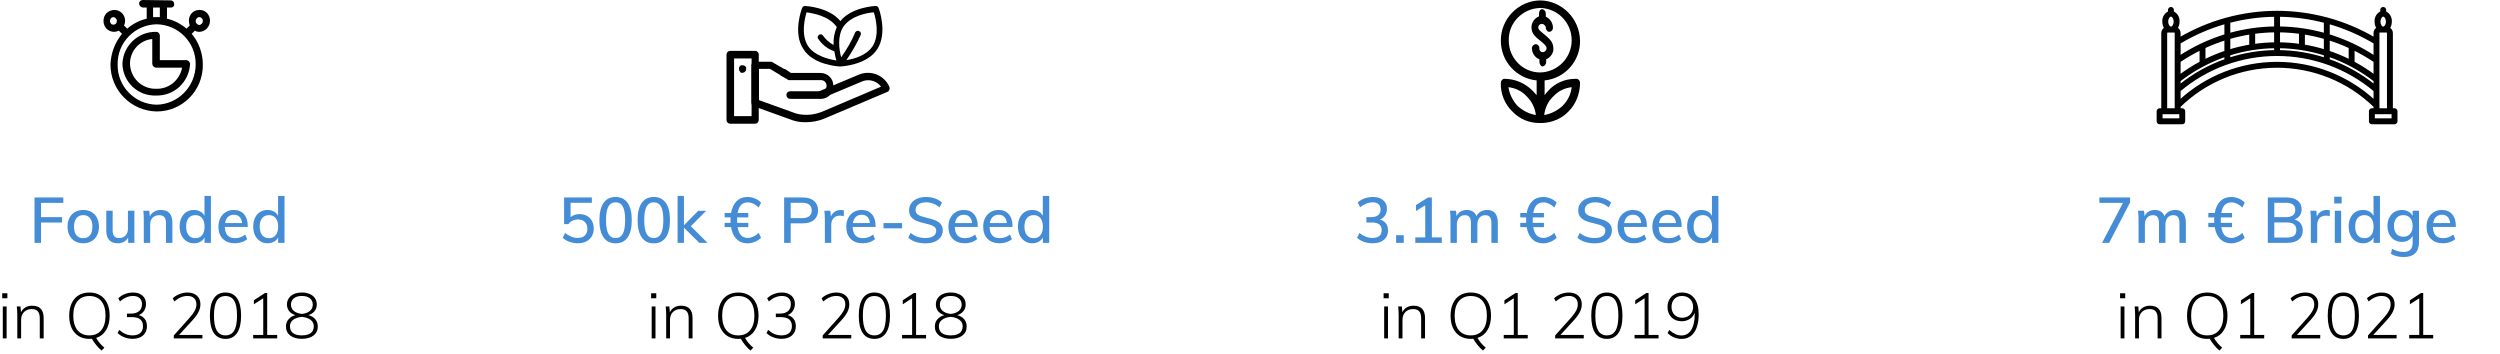 <svg width="628" height="89" viewBox="0 0 628 89" fill="none" xmlns="http://www.w3.org/2000/svg">
<g clip-path="url(#clip0)">
<path fill-rule="evenodd" clip-rule="evenodd" d="M40.15 1.9V4.3H38.45V1.9H40.15ZM28.45 4.3C28.65 4.3 28.95 4.4 29.05 4.6C29.45 4.9 29.45 5.5 29.15 5.9C28.95 6.1 28.75 6.2 28.45 6.2C28.25 6.2 27.95 6.1 27.85 5.9C27.55 5.5 27.55 5 27.85 4.6C28.05 4.4 28.25 4.3 28.45 4.3ZM50.05 4.3C50.55 4.3 50.95 4.7 50.95 5.2V5.3C50.95 5.8 50.55 6.2 50.05 6.3C49.55 6.2 49.15 5.8 49.15 5.3C49.15 4.8 49.55 4.3 50.05 4.3ZM39.35 6.1C44.85 6.2 49.25 10.7 49.15 16.2C49.15 21.7 44.75 26.2 39.35 26.3C33.85 26.2 29.45 21.7 29.55 16.2C29.45 10.7 33.85 6.2 39.35 6.1ZM35.85 0C35.35 0 34.95 0.4 34.95 0.8C34.95 0.8 34.95 0.8 34.95 0.9C34.95 1.4 35.35 1.8 35.85 1.9H36.85V4.7C35.05 5.1 33.35 6 31.95 7.2L31.15 6.4C31.65 5.4 31.45 4.1 30.65 3.3C30.15 2.8 29.45 2.5 28.75 2.5C28.05 2.5 27.25 2.8 26.75 3.3C25.75 4.4 25.75 6.1 26.75 7.2C27.25 7.7 27.95 8 28.65 8C29.05 8 29.45 7.9 29.85 7.7L30.65 8.5C28.85 10.7 27.85 13.4 27.75 16.2C27.75 22.7 32.95 27.9 39.35 28C45.85 28 51.05 22.7 50.95 16.2C50.95 13.4 49.95 10.6 48.15 8.5L48.95 7.7C49.25 7.9 49.65 8 50.05 8C51.55 8 52.75 6.7 52.75 5.2C52.75 3.7 51.65 2.5 50.15 2.5H50.05C48.55 2.5 47.45 3.7 47.45 5.2C47.45 5.6 47.55 6 47.65 6.4L46.85 7.2C45.45 6 43.75 5.1 41.95 4.7V1.9H42.95C43.45 1.9 43.85 1.5 43.75 1C43.75 0.5 43.35 0.1 42.95 0.1L35.85 0Z" fill="black"/>
<path fill-rule="evenodd" clip-rule="evenodd" d="M38.25 9.8V16C38.25 16.5 38.65 16.9 39.15 17H45.75C45.15 20.1 42.45 22.4 39.25 22.3C35.65 22.4 32.75 19.6 32.65 16C32.65 12.8 35.05 10.1 38.25 9.8ZM39.25 8C34.75 7.9 30.95 11.4 30.75 16C30.85 20.6 34.65 24.2 39.25 24C43.85 24.1 47.55 20.5 47.75 16C47.65 15.5 47.25 15.1 46.75 15.1H40.15V8.8C40.05 8.4 39.75 8 39.25 8Z" fill="black"/>
<path d="M8.672 49.608H15.904V50.968H10.304V54.536H15.584V55.896H10.304V61H8.672V49.608ZM20.922 61.112C20.132 61.112 19.439 60.942 18.842 60.6C18.244 60.259 17.78 59.774 17.45 59.144C17.13 58.515 16.97 57.779 16.97 56.936C16.97 56.094 17.13 55.358 17.45 54.728C17.78 54.088 18.244 53.598 18.842 53.256C19.439 52.915 20.132 52.744 20.922 52.744C21.7 52.744 22.388 52.915 22.986 53.256C23.583 53.598 24.042 54.088 24.362 54.728C24.692 55.358 24.858 56.094 24.858 56.936C24.858 57.779 24.692 58.515 24.362 59.144C24.042 59.774 23.583 60.259 22.986 60.6C22.388 60.942 21.7 61.112 20.922 61.112ZM20.906 59.832C21.652 59.832 22.223 59.587 22.618 59.096C23.012 58.606 23.21 57.886 23.21 56.936C23.21 56.008 23.007 55.294 22.602 54.792C22.207 54.291 21.647 54.04 20.922 54.04C20.186 54.04 19.615 54.291 19.21 54.792C18.804 55.294 18.602 56.008 18.602 56.936C18.602 57.886 18.799 58.606 19.194 59.096C19.599 59.587 20.17 59.832 20.906 59.832ZM33.755 52.936V61H32.187V59.656C31.93 60.126 31.578 60.488 31.131 60.744C30.683 60.99 30.176 61.112 29.61 61.112C27.669 61.112 26.698 60.035 26.698 57.88V52.936H28.299V57.864C28.299 58.526 28.432 59.016 28.698 59.336C28.976 59.646 29.392 59.8 29.947 59.8C30.608 59.8 31.136 59.587 31.53 59.16C31.936 58.734 32.139 58.168 32.139 57.464V52.936H33.755ZM40.41 52.744C42.34 52.744 43.306 53.822 43.306 55.976V61H41.69V56.072C41.69 55.368 41.551 54.856 41.273 54.536C41.007 54.216 40.575 54.056 39.977 54.056C39.295 54.056 38.745 54.27 38.33 54.696C37.924 55.123 37.721 55.694 37.721 56.408V61H36.121V55.208C36.121 54.366 36.079 53.608 35.993 52.936H37.498L37.642 54.328C37.898 53.816 38.266 53.427 38.745 53.16C39.236 52.883 39.791 52.744 40.41 52.744ZM52.982 49.224V61H51.382V59.624C51.147 60.104 50.795 60.472 50.326 60.728C49.867 60.984 49.328 61.112 48.71 61.112C48.017 61.112 47.398 60.936 46.854 60.584C46.31 60.232 45.883 59.742 45.574 59.112C45.275 58.472 45.126 57.736 45.126 56.904C45.126 56.072 45.275 55.342 45.574 54.712C45.873 54.083 46.288 53.598 46.822 53.256C47.366 52.915 47.995 52.744 48.71 52.744C49.318 52.744 49.851 52.872 50.31 53.128C50.779 53.384 51.131 53.747 51.366 54.216V49.224H52.982ZM49.078 59.832C49.814 59.832 50.379 59.582 50.774 59.08C51.179 58.568 51.382 57.854 51.382 56.936C51.382 56.019 51.179 55.31 50.774 54.808C50.379 54.296 49.819 54.04 49.094 54.04C48.358 54.04 47.782 54.291 47.366 54.792C46.961 55.294 46.758 55.998 46.758 56.904C46.758 57.822 46.961 58.542 47.366 59.064C47.782 59.576 48.352 59.832 49.078 59.832ZM62.236 57H56.476C56.529 58.888 57.388 59.832 59.052 59.832C59.98 59.832 60.828 59.528 61.596 58.92L62.092 60.072C61.729 60.392 61.265 60.648 60.7 60.84C60.145 61.022 59.585 61.112 59.02 61.112C57.729 61.112 56.716 60.744 55.98 60.008C55.244 59.262 54.876 58.243 54.876 56.952C54.876 56.131 55.036 55.4 55.356 54.76C55.687 54.12 56.145 53.624 56.732 53.272C57.319 52.92 57.985 52.744 58.732 52.744C59.82 52.744 60.673 53.096 61.292 53.8C61.921 54.504 62.236 55.48 62.236 56.728V57ZM58.764 53.944C58.156 53.944 57.66 54.126 57.276 54.488C56.892 54.851 56.647 55.368 56.54 56.04H60.812C60.748 55.358 60.54 54.84 60.188 54.488C59.836 54.126 59.361 53.944 58.764 53.944ZM71.466 49.224V61H69.866V59.624C69.632 60.104 69.28 60.472 68.81 60.728C68.352 60.984 67.813 61.112 67.194 61.112C66.501 61.112 65.882 60.936 65.338 60.584C64.794 60.232 64.368 59.742 64.058 59.112C63.76 58.472 63.61 57.736 63.61 56.904C63.61 56.072 63.76 55.342 64.058 54.712C64.357 54.083 64.773 53.598 65.306 53.256C65.85 52.915 66.48 52.744 67.194 52.744C67.802 52.744 68.336 52.872 68.794 53.128C69.264 53.384 69.616 53.747 69.85 54.216V49.224H71.466ZM67.562 59.832C68.298 59.832 68.864 59.582 69.258 59.08C69.664 58.568 69.866 57.854 69.866 56.936C69.866 56.019 69.664 55.31 69.258 54.808C68.864 54.296 68.304 54.04 67.578 54.04C66.842 54.04 66.266 54.291 65.85 54.792C65.445 55.294 65.242 55.998 65.242 56.904C65.242 57.822 65.445 58.542 65.85 59.064C66.266 59.576 66.837 59.832 67.562 59.832Z" fill="#448DD6"/>
<path d="M0.703 76.984H1.663V85H0.703V76.984ZM1.855 73.672V74.92H0.559V73.672H1.855ZM8.072 76.792C10.002 76.792 10.968 77.826 10.968 79.896V85H9.992V79.96C9.992 79.16 9.826 78.573 9.496 78.2C9.176 77.826 8.669 77.64 7.976 77.64C7.176 77.64 6.53 77.885 6.04 78.376C5.549 78.866 5.304 79.528 5.304 80.36V85H4.344V79.208C4.344 78.376 4.301 77.634 4.216 76.984H5.144L5.272 78.456C5.517 77.912 5.885 77.501 6.376 77.224C6.866 76.936 7.432 76.792 8.072 76.792ZM24.152 84.888C24.653 85.784 25.341 86.6 26.216 87.336L25.528 88.056C25.112 87.725 24.68 87.293 24.232 86.76C23.794 86.226 23.41 85.672 23.08 85.096C22.802 85.117 22.594 85.128 22.456 85.128C21.421 85.128 20.52 84.893 19.752 84.424C18.994 83.954 18.408 83.282 17.992 82.408C17.586 81.533 17.384 80.498 17.384 79.304C17.384 78.109 17.586 77.074 17.992 76.2C18.397 75.325 18.978 74.653 19.736 74.184C20.504 73.714 21.41 73.48 22.456 73.48C23.501 73.48 24.408 73.714 25.176 74.184C25.944 74.653 26.53 75.325 26.936 76.2C27.341 77.064 27.544 78.093 27.544 79.288C27.544 80.738 27.245 81.949 26.648 82.92C26.061 83.89 25.229 84.546 24.152 84.888ZM18.408 79.288C18.408 80.856 18.76 82.077 19.464 82.952C20.178 83.816 21.176 84.248 22.456 84.248C23.736 84.248 24.728 83.816 25.432 82.952C26.146 82.088 26.504 80.866 26.504 79.288C26.504 77.709 26.152 76.493 25.448 75.64C24.744 74.786 23.746 74.36 22.456 74.36C21.176 74.36 20.178 74.792 19.464 75.656C18.76 76.509 18.408 77.72 18.408 79.288ZM34.85 79.144C35.522 79.336 36.034 79.672 36.386 80.152C36.738 80.621 36.914 81.213 36.914 81.928C36.914 82.909 36.589 83.688 35.938 84.264C35.298 84.829 34.423 85.112 33.314 85.112C32.589 85.112 31.895 84.984 31.234 84.728C30.573 84.472 30.008 84.114 29.538 83.656L29.954 82.872C30.477 83.33 31.01 83.677 31.554 83.912C32.109 84.136 32.696 84.248 33.314 84.248C34.146 84.248 34.786 84.05 35.234 83.656C35.693 83.25 35.922 82.674 35.922 81.928C35.922 80.413 34.983 79.656 33.106 79.656H31.89V78.776H32.866C33.762 78.776 34.45 78.573 34.93 78.168C35.421 77.752 35.666 77.16 35.666 76.392C35.666 75.741 35.469 75.24 35.074 74.888C34.679 74.525 34.125 74.344 33.41 74.344C32.29 74.344 31.197 74.802 30.13 75.72L29.714 74.936C30.173 74.477 30.727 74.12 31.378 73.864C32.039 73.608 32.722 73.48 33.426 73.48C34.418 73.48 35.208 73.741 35.794 74.264C36.381 74.776 36.674 75.469 36.674 76.344C36.674 77.005 36.509 77.586 36.178 78.088C35.858 78.578 35.416 78.93 34.85 79.144ZM50.842 84.136V85H43.658V84.264L47.706 79.736C48.282 79.074 48.698 78.493 48.954 77.992C49.21 77.48 49.338 76.973 49.338 76.472C49.338 75.789 49.141 75.266 48.746 74.904C48.362 74.53 47.807 74.344 47.082 74.344C45.962 74.344 44.869 74.802 43.802 75.72L43.386 74.936C43.834 74.498 44.394 74.146 45.066 73.88C45.738 73.613 46.41 73.48 47.082 73.48C48.095 73.48 48.89 73.746 49.466 74.28C50.053 74.802 50.346 75.517 50.346 76.424C50.346 77.074 50.191 77.709 49.882 78.328C49.583 78.946 49.093 79.634 48.41 80.392L44.986 84.136H50.842ZM56.644 85.128C55.364 85.128 54.388 84.637 53.716 83.656C53.054 82.664 52.724 81.213 52.724 79.304C52.724 77.394 53.054 75.949 53.716 74.968C54.377 73.976 55.353 73.48 56.644 73.48C57.934 73.48 58.91 73.97 59.572 74.952C60.233 75.933 60.564 77.378 60.564 79.288C60.564 81.197 60.228 82.648 59.556 83.64C58.894 84.632 57.924 85.128 56.644 85.128ZM56.644 84.248C57.625 84.248 58.35 83.848 58.82 83.048C59.3 82.237 59.54 80.984 59.54 79.288C59.54 77.592 59.305 76.349 58.836 75.56C58.366 74.76 57.636 74.36 56.644 74.36C55.662 74.36 54.932 74.76 54.452 75.56C53.982 76.36 53.748 77.602 53.748 79.288C53.748 80.973 53.982 82.221 54.452 83.032C54.932 83.842 55.662 84.248 56.644 84.248ZM69.629 84.136V85H63.597V84.136H66.126V74.92L63.773 76.44V75.432L66.558 73.608H67.118V84.136H69.629ZM77.447 79.16C78.205 79.352 78.791 79.698 79.207 80.2C79.623 80.701 79.831 81.304 79.831 82.008C79.831 82.968 79.474 83.725 78.759 84.28C78.045 84.834 77.069 85.112 75.831 85.112C74.594 85.112 73.618 84.834 72.903 84.28C72.189 83.725 71.831 82.968 71.831 82.008C71.831 81.314 72.045 80.717 72.471 80.216C72.898 79.704 73.479 79.352 74.215 79.16C73.533 78.957 73.005 78.621 72.631 78.152C72.269 77.682 72.087 77.128 72.087 76.488C72.087 75.89 72.242 75.362 72.551 74.904C72.861 74.445 73.298 74.093 73.863 73.848C74.439 73.602 75.095 73.48 75.831 73.48C76.567 73.48 77.218 73.602 77.783 73.848C78.359 74.093 78.802 74.445 79.111 74.904C79.421 75.362 79.575 75.89 79.575 76.488C79.575 77.128 79.389 77.682 79.015 78.152C78.653 78.621 78.13 78.957 77.447 79.16ZM73.095 76.536C73.095 77.186 73.341 77.714 73.831 78.12C74.322 78.525 74.989 78.77 75.831 78.856C76.674 78.77 77.341 78.525 77.831 78.12C78.322 77.714 78.567 77.186 78.567 76.536C78.567 75.853 78.327 75.32 77.847 74.936C77.367 74.541 76.695 74.344 75.831 74.344C74.967 74.344 74.295 74.541 73.815 74.936C73.335 75.32 73.095 75.853 73.095 76.536ZM75.831 84.248C76.802 84.248 77.543 84.056 78.055 83.672C78.567 83.277 78.823 82.706 78.823 81.96C78.823 81.277 78.546 80.733 77.991 80.328C77.447 79.922 76.727 79.677 75.831 79.592C74.935 79.677 74.21 79.922 73.655 80.328C73.111 80.733 72.839 81.277 72.839 81.96C72.839 82.706 73.095 83.277 73.607 83.672C74.119 84.056 74.861 84.248 75.831 84.248Z" fill="black"/>
<path d="M189.7 30.579H183.4C183.2 30.579 183 30.379 183 30.179V13.679C183 13.479 183.2 13.279 183.4 13.279H189.7C189.9 13.279 190.1 13.479 190.1 13.679V30.079C190.1 30.379 189.9 30.579 189.7 30.579ZM183.9 29.679H189.3V14.179H183.9V29.679Z" fill="black" stroke="black"/>
<path d="M206.238 24.329H198.438C198.238 24.329 198.038 24.129 198.038 23.829C198.038 23.629 198.238 23.429 198.438 23.429H206.238C207.238 23.429 208.138 22.629 208.138 21.529C208.138 20.529 207.338 19.629 206.238 19.629H198.438C198.338 19.629 198.338 19.629 198.238 19.629L196.538 18.629C196.338 18.529 196.238 18.229 196.438 18.029C196.638 17.829 196.838 17.729 197.038 17.829L198.538 18.829H206.138C207.638 18.829 208.838 20.029 208.838 21.529C208.938 23.029 207.738 24.329 206.238 24.329Z" fill="black" stroke="black"/>
<path d="M202.354 30.203C201.354 30.203 200.454 30.103 199.454 29.803L189.454 26.203C189.354 26.203 189.254 26.003 189.254 25.803V16.403C189.254 16.203 189.454 16.003 189.654 16.003H193.654C193.754 16.003 193.854 16.003 193.854 16.103L196.954 17.903C197.154 18.003 197.254 18.303 197.154 18.503C197.054 18.703 196.754 18.703 196.554 18.603L193.554 16.803H190.154V25.503L199.854 29.003C202.154 29.603 204.554 29.403 206.754 28.503L222.054 22.003C220.954 20.003 218.554 19.103 216.354 20.003L206.354 24.203C206.154 24.303 205.854 24.203 205.754 24.003C205.654 23.803 205.754 23.503 205.954 23.403L215.954 19.203C218.654 18.103 221.754 19.303 222.954 22.003C223.054 22.203 222.954 22.503 222.754 22.603L206.954 29.303C205.554 29.903 203.954 30.203 202.354 30.203Z" fill="black" stroke="black"/>
<path d="M186.526 17.79C186.426 17.79 186.426 17.79 186.326 17.79C186.226 17.69 186.126 17.49 186.126 17.29C186.126 17.19 186.126 17.19 186.126 17.09C186.126 16.99 186.226 16.99 186.226 16.99L186.326 16.89C186.526 16.89 186.726 16.89 186.826 16.99L186.926 17.09C186.926 17.19 186.926 17.19 186.926 17.29C186.926 17.39 186.926 17.39 186.926 17.49C186.926 17.59 186.826 17.59 186.826 17.59L186.726 17.69C186.626 17.69 186.626 17.79 186.526 17.79Z" fill="black" stroke="black"/>
<path d="M211 16.7C211.3 16.7 217.8 16.4 220.4 12.3C223 8.2 220.8 2.2 220.7 2C220.6 1.7 220.3 1.5 220 1.5C219.7 1.5 213.899 1.8 211.099 5.3C208.299 1.8 202.4 1.5 202.2 1.5C201.9 1.5 201.6 1.7 201.5 2C201.4 2.2 199.099 8.3 201.799 12.3C204.299 16.4 210.8 16.7 211 16.7ZM219.5 3.1C220 4.6 221 8.8 219.2 11.6C217.7 13.9 214.599 14.8 212.599 15.1C213.999 13.1 215.2 11 216.2 8.8C216.4 8.4 216.199 8 215.799 7.8C215.399 7.6 214.999 7.8 214.799 8.2C213.899 10.4 212.699 12.4 211.299 14.4C210.799 12.5 210.299 9.2 211.799 6.8C213.699 3.9 218 3.2 219.5 3.1ZM202.599 3.1C204.099 3.3 208.3 4 210.2 6.8C209.6 8.2 209.3 9.7 209.4 11.3C208.3 10.7 207.4 9.9 206.7 8.9C206.5 8.6 206 8.5 205.7 8.8C205.4 9 205.3 9.4 205.5 9.7C206.5 11.2 207.899 12.3 209.599 12.9C209.699 13.7 209.899 14.5 210.099 15.2C208.299 14.9 204.7 14.1 203 11.6C201.1 8.7 202.199 4.5 202.599 3.1Z" fill="black"/>
<path d="M145.586 53.784C146.301 53.784 146.925 53.939 147.458 54.248C148.002 54.547 148.418 54.974 148.706 55.528C149.005 56.072 149.154 56.702 149.154 57.416C149.154 58.152 148.989 58.798 148.658 59.352C148.338 59.907 147.874 60.339 147.266 60.648C146.658 60.958 145.949 61.112 145.138 61.112C144.434 61.112 143.741 60.99 143.058 60.744C142.376 60.499 141.81 60.163 141.362 59.736L141.938 58.52C142.994 59.352 144.066 59.768 145.154 59.768C145.912 59.768 146.498 59.566 146.914 59.16C147.341 58.744 147.554 58.174 147.554 57.448C147.554 56.755 147.341 56.195 146.914 55.768C146.498 55.342 145.938 55.128 145.234 55.128C144.21 55.128 143.389 55.518 142.77 56.296H141.698V49.608H148.674V50.936H143.33V54.552C143.938 54.04 144.69 53.784 145.586 53.784ZM154.636 61.128C153.313 61.128 152.305 60.632 151.612 59.64C150.919 58.648 150.572 57.203 150.572 55.304C150.572 53.406 150.919 51.96 151.612 50.968C152.305 49.976 153.313 49.48 154.636 49.48C155.959 49.48 156.967 49.976 157.66 50.968C158.353 51.95 158.7 53.39 158.7 55.288C158.7 57.198 158.353 58.648 157.66 59.64C156.967 60.632 155.959 61.128 154.636 61.128ZM154.636 59.8C155.457 59.8 156.06 59.438 156.444 58.712C156.839 57.976 157.036 56.835 157.036 55.288C157.036 53.742 156.844 52.611 156.46 51.896C156.076 51.182 155.468 50.824 154.636 50.824C153.815 50.824 153.207 51.187 152.812 51.912C152.428 52.627 152.236 53.752 152.236 55.288C152.236 56.835 152.428 57.976 152.812 58.712C153.207 59.438 153.815 59.8 154.636 59.8ZM164.23 61.128C162.907 61.128 161.899 60.632 161.206 59.64C160.512 58.648 160.166 57.203 160.166 55.304C160.166 53.406 160.512 51.96 161.206 50.968C161.899 49.976 162.907 49.48 164.23 49.48C165.552 49.48 166.56 49.976 167.254 50.968C167.947 51.95 168.294 53.39 168.294 55.288C168.294 57.198 167.947 58.648 167.254 59.64C166.56 60.632 165.552 61.128 164.23 61.128ZM164.23 59.8C165.051 59.8 165.654 59.438 166.038 58.712C166.432 57.976 166.63 56.835 166.63 55.288C166.63 53.742 166.438 52.611 166.054 51.896C165.67 51.182 165.062 50.824 164.23 50.824C163.408 50.824 162.8 51.187 162.406 51.912C162.022 52.627 161.83 53.752 161.83 55.288C161.83 56.835 162.022 57.976 162.406 58.712C162.8 59.438 163.408 59.8 164.23 59.8ZM175.663 61L171.807 57.192V61H170.207V49.224H171.807V56.584L175.391 52.952H177.391L173.535 56.824L177.727 61H175.663ZM187.837 59.768C188.744 59.768 189.661 59.347 190.589 58.504L191.181 59.72C190.765 60.147 190.248 60.488 189.629 60.744C189.01 61 188.392 61.128 187.773 61.128C186.664 61.128 185.752 60.776 185.037 60.072C184.322 59.368 183.858 58.366 183.645 57.064H182.029V55.976H183.517C183.506 55.827 183.501 55.598 183.501 55.288C183.501 54.99 183.506 54.766 183.517 54.616H182.029V53.512H183.645C183.869 52.222 184.333 51.23 185.037 50.536C185.752 49.832 186.664 49.48 187.773 49.48C188.424 49.48 189.042 49.603 189.629 49.848C190.226 50.094 190.744 50.44 191.181 50.888L190.589 52.104C189.661 51.262 188.744 50.84 187.837 50.84C187.133 50.84 186.568 51.064 186.141 51.512C185.725 51.95 185.442 52.616 185.293 53.512H187.981V54.616H185.181C185.17 54.755 185.165 54.979 185.165 55.288C185.165 55.598 185.17 55.827 185.181 55.976H187.981V57.064H185.293C185.442 57.971 185.725 58.648 186.141 59.096C186.568 59.544 187.133 59.768 187.837 59.768ZM196.976 49.608H201.712C202.907 49.608 203.835 49.902 204.496 50.488C205.168 51.064 205.504 51.854 205.504 52.856C205.504 53.859 205.163 54.654 204.48 55.24C203.808 55.816 202.886 56.104 201.712 56.104H198.624V61H196.976V49.608ZM201.52 54.792C202.31 54.792 202.902 54.627 203.296 54.296C203.702 53.966 203.904 53.486 203.904 52.856C203.904 52.238 203.702 51.763 203.296 51.432C202.902 51.102 202.31 50.936 201.52 50.936H198.624V54.792H201.52ZM211.223 52.744C211.469 52.744 211.725 52.782 211.991 52.856L211.959 54.328C211.671 54.222 211.357 54.168 211.015 54.168C210.279 54.168 209.725 54.392 209.351 54.84C208.989 55.278 208.807 55.832 208.807 56.504V61H207.207V55.208C207.207 54.366 207.165 53.608 207.079 52.936H208.583L208.727 54.392C208.941 53.859 209.271 53.454 209.719 53.176C210.167 52.888 210.669 52.744 211.223 52.744ZM219.947 57H214.187C214.24 58.888 215.099 59.832 216.763 59.832C217.691 59.832 218.539 59.528 219.307 58.92L219.803 60.072C219.44 60.392 218.976 60.648 218.411 60.84C217.856 61.022 217.296 61.112 216.731 61.112C215.44 61.112 214.427 60.744 213.691 60.008C212.955 59.262 212.587 58.243 212.587 56.952C212.587 56.131 212.747 55.4 213.067 54.76C213.397 54.12 213.856 53.624 214.443 53.272C215.029 52.92 215.696 52.744 216.443 52.744C217.531 52.744 218.384 53.096 219.003 53.8C219.632 54.504 219.947 55.48 219.947 56.728V57ZM216.475 53.944C215.867 53.944 215.371 54.126 214.987 54.488C214.603 54.851 214.357 55.368 214.251 56.04H218.523C218.459 55.358 218.251 54.84 217.899 54.488C217.547 54.126 217.072 53.944 216.475 53.944ZM221.941 56.04H226.597V57.352H221.941V56.04ZM232.47 61.128C231.585 61.128 230.774 61.011 230.038 60.776C229.313 60.542 228.683 60.19 228.15 59.72L228.742 58.504C229.297 58.952 229.873 59.278 230.47 59.48C231.067 59.683 231.739 59.784 232.486 59.784C233.339 59.784 234.001 59.624 234.47 59.304C234.939 58.984 235.174 58.531 235.174 57.944C235.174 57.454 234.955 57.086 234.518 56.84C234.081 56.584 233.387 56.35 232.438 56.136C231.531 55.944 230.79 55.726 230.214 55.48C229.638 55.224 229.185 54.888 228.854 54.472C228.523 54.046 228.358 53.502 228.358 52.84C228.358 52.179 228.534 51.598 228.886 51.096C229.238 50.584 229.734 50.19 230.374 49.912C231.025 49.624 231.771 49.48 232.614 49.48C233.414 49.48 234.161 49.603 234.854 49.848C235.558 50.094 236.145 50.44 236.614 50.888L236.022 52.104C235.499 51.667 234.961 51.347 234.406 51.144C233.851 50.931 233.259 50.824 232.63 50.824C231.809 50.824 231.163 51 230.694 51.352C230.225 51.694 229.99 52.163 229.99 52.76C229.99 53.272 230.193 53.662 230.598 53.928C231.014 54.195 231.675 54.435 232.582 54.648C233.531 54.862 234.299 55.086 234.886 55.32C235.473 55.555 235.942 55.875 236.294 56.28C236.646 56.686 236.822 57.208 236.822 57.848C236.822 58.51 236.646 59.086 236.294 59.576C235.942 60.067 235.435 60.451 234.774 60.728C234.123 60.995 233.355 61.128 232.47 61.128ZM245.603 57H239.843C239.896 58.888 240.755 59.832 242.419 59.832C243.347 59.832 244.195 59.528 244.963 58.92L245.459 60.072C245.096 60.392 244.632 60.648 244.067 60.84C243.512 61.022 242.952 61.112 242.387 61.112C241.096 61.112 240.083 60.744 239.347 60.008C238.611 59.262 238.243 58.243 238.243 56.952C238.243 56.131 238.403 55.4 238.723 54.76C239.054 54.12 239.512 53.624 240.099 53.272C240.686 52.92 241.352 52.744 242.099 52.744C243.187 52.744 244.04 53.096 244.659 53.8C245.288 54.504 245.603 55.48 245.603 56.728V57ZM242.131 53.944C241.523 53.944 241.027 54.126 240.643 54.488C240.259 54.851 240.014 55.368 239.907 56.04H244.179C244.115 55.358 243.907 54.84 243.555 54.488C243.203 54.126 242.728 53.944 242.131 53.944ZM254.337 57H248.577C248.631 58.888 249.489 59.832 251.153 59.832C252.081 59.832 252.929 59.528 253.697 58.92L254.193 60.072C253.831 60.392 253.367 60.648 252.801 60.84C252.247 61.022 251.687 61.112 251.121 61.112C249.831 61.112 248.817 60.744 248.081 60.008C247.345 59.262 246.977 58.243 246.977 56.952C246.977 56.131 247.137 55.4 247.457 54.76C247.788 54.12 248.247 53.624 248.833 53.272C249.42 52.92 250.087 52.744 250.833 52.744C251.921 52.744 252.775 53.096 253.393 53.8C254.023 54.504 254.337 55.48 254.337 56.728V57ZM250.865 53.944C250.257 53.944 249.761 54.126 249.377 54.488C248.993 54.851 248.748 55.368 248.641 56.04H252.913C252.849 55.358 252.641 54.84 252.289 54.488C251.937 54.126 251.463 53.944 250.865 53.944ZM263.568 49.224V61H261.968V59.624C261.733 60.104 261.381 60.472 260.912 60.728C260.453 60.984 259.914 61.112 259.296 61.112C258.602 61.112 257.984 60.936 257.44 60.584C256.896 60.232 256.469 59.742 256.16 59.112C255.861 58.472 255.712 57.736 255.712 56.904C255.712 56.072 255.861 55.342 256.16 54.712C256.458 54.083 256.874 53.598 257.408 53.256C257.952 52.915 258.581 52.744 259.296 52.744C259.904 52.744 260.437 52.872 260.896 53.128C261.365 53.384 261.717 53.747 261.952 54.216V49.224H263.568ZM259.664 59.832C260.4 59.832 260.965 59.582 261.36 59.08C261.765 58.568 261.968 57.854 261.968 56.936C261.968 56.019 261.765 55.31 261.36 54.808C260.965 54.296 260.405 54.04 259.68 54.04C258.944 54.04 258.368 54.291 257.952 54.792C257.546 55.294 257.344 55.998 257.344 56.904C257.344 57.822 257.546 58.542 257.952 59.064C258.368 59.576 258.938 59.832 259.664 59.832Z" fill="#448DD6"/>
<path d="M163.703 76.984H164.663V85H163.703V76.984ZM164.855 73.672V74.92H163.559V73.672H164.855ZM171.072 76.792C173.002 76.792 173.968 77.826 173.968 79.896V85H172.992V79.96C172.992 79.16 172.826 78.573 172.496 78.2C172.176 77.826 171.669 77.64 170.976 77.64C170.176 77.64 169.53 77.885 169.04 78.376C168.549 78.866 168.304 79.528 168.304 80.36V85H167.344V79.208C167.344 78.376 167.301 77.634 167.216 76.984H168.144L168.272 78.456C168.517 77.912 168.885 77.501 169.376 77.224C169.866 76.936 170.432 76.792 171.072 76.792ZM187.152 84.888C187.653 85.784 188.341 86.6 189.216 87.336L188.528 88.056C188.112 87.725 187.68 87.293 187.232 86.76C186.794 86.226 186.41 85.672 186.08 85.096C185.802 85.117 185.594 85.128 185.456 85.128C184.421 85.128 183.52 84.893 182.752 84.424C181.994 83.954 181.408 83.282 180.992 82.408C180.586 81.533 180.384 80.498 180.384 79.304C180.384 78.109 180.586 77.074 180.992 76.2C181.397 75.325 181.978 74.653 182.736 74.184C183.504 73.714 184.41 73.48 185.456 73.48C186.501 73.48 187.408 73.714 188.176 74.184C188.944 74.653 189.53 75.325 189.936 76.2C190.341 77.064 190.544 78.093 190.544 79.288C190.544 80.738 190.245 81.949 189.648 82.92C189.061 83.89 188.229 84.546 187.152 84.888ZM181.408 79.288C181.408 80.856 181.76 82.077 182.464 82.952C183.178 83.816 184.176 84.248 185.456 84.248C186.736 84.248 187.728 83.816 188.432 82.952C189.146 82.088 189.504 80.866 189.504 79.288C189.504 77.709 189.152 76.493 188.448 75.64C187.744 74.786 186.746 74.36 185.456 74.36C184.176 74.36 183.178 74.792 182.464 75.656C181.76 76.509 181.408 77.72 181.408 79.288ZM197.85 79.144C198.522 79.336 199.034 79.672 199.386 80.152C199.738 80.621 199.914 81.213 199.914 81.928C199.914 82.909 199.589 83.688 198.938 84.264C198.298 84.829 197.423 85.112 196.314 85.112C195.589 85.112 194.895 84.984 194.234 84.728C193.573 84.472 193.007 84.114 192.538 83.656L192.954 82.872C193.477 83.33 194.01 83.677 194.554 83.912C195.109 84.136 195.695 84.248 196.314 84.248C197.146 84.248 197.786 84.05 198.234 83.656C198.693 83.25 198.922 82.674 198.922 81.928C198.922 80.413 197.983 79.656 196.106 79.656H194.89V78.776H195.866C196.762 78.776 197.45 78.573 197.93 78.168C198.421 77.752 198.666 77.16 198.666 76.392C198.666 75.741 198.469 75.24 198.074 74.888C197.679 74.525 197.125 74.344 196.41 74.344C195.29 74.344 194.197 74.802 193.13 75.72L192.714 74.936C193.173 74.477 193.727 74.12 194.378 73.864C195.039 73.608 195.722 73.48 196.426 73.48C197.418 73.48 198.207 73.741 198.794 74.264C199.381 74.776 199.674 75.469 199.674 76.344C199.674 77.005 199.509 77.586 199.178 78.088C198.858 78.578 198.415 78.93 197.85 79.144ZM213.842 84.136V85H206.658V84.264L210.706 79.736C211.282 79.074 211.698 78.493 211.954 77.992C212.21 77.48 212.338 76.973 212.338 76.472C212.338 75.789 212.141 75.266 211.746 74.904C211.362 74.53 210.807 74.344 210.082 74.344C208.962 74.344 207.869 74.802 206.802 75.72L206.386 74.936C206.834 74.498 207.394 74.146 208.066 73.88C208.738 73.613 209.41 73.48 210.082 73.48C211.095 73.48 211.89 73.746 212.466 74.28C213.053 74.802 213.346 75.517 213.346 76.424C213.346 77.074 213.191 77.709 212.882 78.328C212.583 78.946 212.093 79.634 211.41 80.392L207.986 84.136H213.842ZM219.644 85.128C218.364 85.128 217.388 84.637 216.716 83.656C216.054 82.664 215.724 81.213 215.724 79.304C215.724 77.394 216.054 75.949 216.716 74.968C217.377 73.976 218.353 73.48 219.644 73.48C220.934 73.48 221.91 73.97 222.572 74.952C223.233 75.933 223.564 77.378 223.564 79.288C223.564 81.197 223.228 82.648 222.556 83.64C221.894 84.632 220.924 85.128 219.644 85.128ZM219.644 84.248C220.625 84.248 221.35 83.848 221.82 83.048C222.3 82.237 222.54 80.984 222.54 79.288C222.54 77.592 222.305 76.349 221.836 75.56C221.366 74.76 220.636 74.36 219.644 74.36C218.662 74.36 217.932 74.76 217.452 75.56C216.982 76.36 216.748 77.602 216.748 79.288C216.748 80.973 216.982 82.221 217.452 83.032C217.932 83.842 218.662 84.248 219.644 84.248ZM232.63 84.136V85H226.598V84.136H229.126V74.92L226.774 76.44V75.432L229.558 73.608H230.118V84.136H232.63ZM240.447 79.16C241.205 79.352 241.791 79.698 242.207 80.2C242.623 80.701 242.831 81.304 242.831 82.008C242.831 82.968 242.474 83.725 241.759 84.28C241.045 84.834 240.069 85.112 238.831 85.112C237.594 85.112 236.618 84.834 235.903 84.28C235.189 83.725 234.831 82.968 234.831 82.008C234.831 81.314 235.045 80.717 235.471 80.216C235.898 79.704 236.479 79.352 237.215 79.16C236.533 78.957 236.005 78.621 235.631 78.152C235.269 77.682 235.087 77.128 235.087 76.488C235.087 75.89 235.242 75.362 235.551 74.904C235.861 74.445 236.298 74.093 236.863 73.848C237.439 73.602 238.095 73.48 238.831 73.48C239.567 73.48 240.218 73.602 240.783 73.848C241.359 74.093 241.802 74.445 242.111 74.904C242.421 75.362 242.575 75.89 242.575 76.488C242.575 77.128 242.389 77.682 242.015 78.152C241.653 78.621 241.13 78.957 240.447 79.16ZM236.095 76.536C236.095 77.186 236.341 77.714 236.831 78.12C237.322 78.525 237.989 78.77 238.831 78.856C239.674 78.77 240.341 78.525 240.831 78.12C241.322 77.714 241.567 77.186 241.567 76.536C241.567 75.853 241.327 75.32 240.847 74.936C240.367 74.541 239.695 74.344 238.831 74.344C237.967 74.344 237.295 74.541 236.815 74.936C236.335 75.32 236.095 75.853 236.095 76.536ZM238.831 84.248C239.802 84.248 240.543 84.056 241.055 83.672C241.567 83.277 241.823 82.706 241.823 81.96C241.823 81.277 241.546 80.733 240.991 80.328C240.447 79.922 239.727 79.677 238.831 79.592C237.935 79.677 237.21 79.922 236.655 80.328C236.111 80.733 235.839 81.277 235.839 81.96C235.839 82.706 236.095 83.277 236.607 83.672C237.119 84.056 237.861 84.248 238.831 84.248Z" fill="black"/>
<path fill-rule="evenodd" clip-rule="evenodd" d="M387.406 2.301C386.906 2.301 386.606 2.801 386.606 3.401V4.101C385.406 4.601 384.706 5.701 384.706 6.901C384.706 8.601 386.006 9.501 387.006 10.301C387.706 10.901 388.506 11.501 388.506 12.101C388.506 12.601 388.106 13.101 387.506 13.101C387.006 13.101 386.606 12.601 386.706 12.101C386.706 11.601 386.306 11.101 385.806 11.101C385.306 11.101 384.806 11.601 384.806 12.101C384.806 13.301 385.606 14.501 386.706 14.901V15.601C386.706 16.101 387.106 16.701 387.506 16.701C388.006 16.601 388.406 16.101 388.406 15.601V14.901C389.506 14.401 390.306 13.301 390.206 12.101C390.206 10.401 388.906 9.501 388.006 8.701C387.306 8.101 386.406 7.501 386.406 6.901C386.406 6.401 386.806 6.001 387.306 6.001C387.806 6.001 388.206 6.401 388.306 6.901C388.306 7.401 388.606 7.901 389.106 8.001C389.706 8.001 390.106 7.501 390.106 7.001C390.106 5.801 389.406 4.701 388.306 4.201V3.501C388.306 2.801 387.906 2.401 387.406 2.301Z" fill="black"/>
<path fill-rule="evenodd" clip-rule="evenodd" d="M386.906 2.001C391.306 2.101 394.806 5.701 394.806 10.101C394.806 14.501 391.306 18.101 386.906 18.201C382.506 18.201 379.006 14.601 379.006 10.201V10.101C378.906 5.701 382.506 2.101 386.906 2.001ZM378.906 21.901C380.706 22.101 382.306 22.901 383.506 24.201C384.806 25.501 385.606 27.101 385.806 28.901C384.106 28.601 382.506 27.801 381.206 26.601C380.006 25.301 379.206 23.701 378.906 21.901ZM394.806 21.901C394.606 23.701 393.806 25.301 392.506 26.601C391.206 27.801 389.606 28.601 387.906 28.901C388.106 27.101 388.906 25.401 390.206 24.201C391.406 22.901 393.006 22.101 394.806 21.901ZM386.906 0.101C381.406 0.201 377.006 4.701 377.006 10.201C377.006 15.401 380.906 19.701 386.006 20.201V23.901C385.606 23.501 385.306 23.101 385.006 22.801C383.106 20.901 380.606 19.801 377.906 19.801C377.406 19.801 377.006 20.301 377.006 20.801C376.906 23.501 378.006 26.201 379.906 28.001C381.706 29.901 384.106 30.901 386.706 30.901H386.906C387.106 30.901 387.206 30.901 387.406 30.901C389.906 30.801 392.306 29.801 394.006 28.001C395.906 26.101 396.906 23.501 396.906 20.801C396.906 20.301 396.506 19.801 396.006 19.801C395.906 19.801 395.806 19.801 395.706 19.801C393.106 19.801 390.606 20.901 388.906 22.801C388.606 23.101 388.306 23.501 388.006 23.901V20.201C393.106 19.701 397.006 15.301 396.906 10.201C396.806 4.701 392.406 0.201 386.906 0.101Z" fill="black"/>
<path d="M346.628 55.144C347.29 55.336 347.796 55.667 348.148 56.136C348.5 56.606 348.676 57.198 348.676 57.912C348.676 58.904 348.324 59.688 347.62 60.264C346.927 60.83 345.983 61.112 344.788 61.112C344.031 61.112 343.306 60.995 342.612 60.76C341.93 60.515 341.359 60.174 340.9 59.736L341.492 58.52C342.516 59.352 343.599 59.768 344.74 59.768C346.298 59.768 347.076 59.112 347.076 57.8C347.076 57.16 346.874 56.686 346.468 56.376C346.063 56.056 345.45 55.896 344.628 55.896H343.236V54.552H344.372C345.162 54.552 345.764 54.387 346.18 54.056C346.596 53.726 346.804 53.246 346.804 52.616C346.804 52.04 346.628 51.598 346.276 51.288C345.935 50.979 345.45 50.824 344.82 50.824C343.754 50.824 342.698 51.24 341.652 52.072L341.06 50.856C341.508 50.43 342.074 50.094 342.756 49.848C343.45 49.603 344.164 49.48 344.9 49.48C345.967 49.48 346.815 49.747 347.444 50.28C348.084 50.803 348.404 51.512 348.404 52.408C348.404 53.059 348.25 53.624 347.94 54.104C347.631 54.584 347.194 54.931 346.628 55.144ZM352.622 59.08V61H350.702V59.08H352.622ZM362.178 59.64V61H355.522V59.64H358.018V51.576L355.698 53.016V51.496L358.722 49.608H359.682V59.64H362.178ZM373.564 52.744C375.356 52.744 376.252 53.822 376.252 55.976V61H374.636V56.056C374.636 55.363 374.513 54.856 374.268 54.536C374.033 54.216 373.649 54.056 373.116 54.056C372.497 54.056 372.006 54.27 371.644 54.696C371.292 55.123 371.116 55.704 371.116 56.44V61H369.5V56.056C369.5 55.363 369.377 54.856 369.132 54.536C368.897 54.216 368.513 54.056 367.98 54.056C367.361 54.056 366.87 54.27 366.508 54.696C366.145 55.123 365.964 55.704 365.964 56.44V61H364.364V55.208C364.364 54.366 364.321 53.608 364.236 52.936H365.74L365.884 54.28C366.118 53.79 366.454 53.411 366.892 53.144C367.329 52.878 367.841 52.744 368.428 52.744C369.676 52.744 370.492 53.262 370.876 54.296C371.121 53.816 371.478 53.438 371.948 53.16C372.428 52.883 372.966 52.744 373.564 52.744ZM387.696 59.768C388.603 59.768 389.52 59.347 390.448 58.504L391.04 59.72C390.624 60.147 390.107 60.488 389.488 60.744C388.87 61 388.251 61.128 387.632 61.128C386.523 61.128 385.611 60.776 384.896 60.072C384.182 59.368 383.718 58.366 383.504 57.064H381.888V55.976H383.376C383.366 55.827 383.36 55.598 383.36 55.288C383.36 54.99 383.366 54.766 383.376 54.616H381.888V53.512H383.504C383.728 52.222 384.192 51.23 384.896 50.536C385.611 49.832 386.523 49.48 387.632 49.48C388.283 49.48 388.902 49.603 389.488 49.848C390.086 50.094 390.603 50.44 391.04 50.888L390.448 52.104C389.52 51.262 388.603 50.84 387.696 50.84C386.992 50.84 386.427 51.064 386 51.512C385.584 51.95 385.302 52.616 385.152 53.512H387.84V54.616H385.04C385.03 54.755 385.024 54.979 385.024 55.288C385.024 55.598 385.03 55.827 385.04 55.976H387.84V57.064H385.152C385.302 57.971 385.584 58.648 386 59.096C386.427 59.544 386.992 59.768 387.696 59.768ZM400.564 61.128C399.678 61.128 398.868 61.011 398.132 60.776C397.406 60.542 396.777 60.19 396.244 59.72L396.836 58.504C397.39 58.952 397.966 59.278 398.564 59.48C399.161 59.683 399.833 59.784 400.58 59.784C401.433 59.784 402.094 59.624 402.564 59.304C403.033 58.984 403.268 58.531 403.268 57.944C403.268 57.454 403.049 57.086 402.612 56.84C402.174 56.584 401.481 56.35 400.532 56.136C399.625 55.944 398.884 55.726 398.308 55.48C397.732 55.224 397.278 54.888 396.948 54.472C396.617 54.046 396.452 53.502 396.452 52.84C396.452 52.179 396.628 51.598 396.98 51.096C397.332 50.584 397.828 50.19 398.468 49.912C399.118 49.624 399.865 49.48 400.708 49.48C401.508 49.48 402.254 49.603 402.948 49.848C403.652 50.094 404.238 50.44 404.708 50.888L404.116 52.104C403.593 51.667 403.054 51.347 402.5 51.144C401.945 50.931 401.353 50.824 400.724 50.824C399.902 50.824 399.257 51 398.788 51.352C398.318 51.694 398.084 52.163 398.084 52.76C398.084 53.272 398.286 53.662 398.692 53.928C399.108 54.195 399.769 54.435 400.676 54.648C401.625 54.862 402.393 55.086 402.98 55.32C403.566 55.555 404.036 55.875 404.388 56.28C404.74 56.686 404.916 57.208 404.916 57.848C404.916 58.51 404.74 59.086 404.388 59.576C404.036 60.067 403.529 60.451 402.868 60.728C402.217 60.995 401.449 61.128 400.564 61.128ZM413.697 57H407.937C407.99 58.888 408.849 59.832 410.513 59.832C411.441 59.832 412.289 59.528 413.057 58.92L413.553 60.072C413.19 60.392 412.726 60.648 412.161 60.84C411.606 61.022 411.046 61.112 410.481 61.112C409.19 61.112 408.177 60.744 407.441 60.008C406.705 59.262 406.337 58.243 406.337 56.952C406.337 56.131 406.497 55.4 406.817 54.76C407.147 54.12 407.606 53.624 408.193 53.272C408.779 52.92 409.446 52.744 410.193 52.744C411.281 52.744 412.134 53.096 412.753 53.8C413.382 54.504 413.697 55.48 413.697 56.728V57ZM410.225 53.944C409.617 53.944 409.121 54.126 408.737 54.488C408.353 54.851 408.107 55.368 408.001 56.04H412.273C412.209 55.358 412.001 54.84 411.649 54.488C411.297 54.126 410.822 53.944 410.225 53.944ZM422.431 57H416.671C416.725 58.888 417.583 59.832 419.247 59.832C420.175 59.832 421.023 59.528 421.791 58.92L422.287 60.072C421.925 60.392 421.461 60.648 420.895 60.84C420.341 61.022 419.781 61.112 419.215 61.112C417.925 61.112 416.911 60.744 416.175 60.008C415.439 59.262 415.071 58.243 415.071 56.952C415.071 56.131 415.231 55.4 415.551 54.76C415.882 54.12 416.341 53.624 416.927 53.272C417.514 52.92 418.181 52.744 418.927 52.744C420.015 52.744 420.869 53.096 421.487 53.8C422.117 54.504 422.431 55.48 422.431 56.728V57ZM418.959 53.944C418.351 53.944 417.855 54.126 417.471 54.488C417.087 54.851 416.842 55.368 416.735 56.04H421.007C420.943 55.358 420.735 54.84 420.383 54.488C420.031 54.126 419.557 53.944 418.959 53.944ZM431.662 49.224V61H430.062V59.624C429.827 60.104 429.475 60.472 429.006 60.728C428.547 60.984 428.008 61.112 427.39 61.112C426.696 61.112 426.078 60.936 425.534 60.584C424.99 60.232 424.563 59.742 424.254 59.112C423.955 58.472 423.806 57.736 423.806 56.904C423.806 56.072 423.955 55.342 424.254 54.712C424.552 54.083 424.968 53.598 425.502 53.256C426.046 52.915 426.675 52.744 427.39 52.744C427.998 52.744 428.531 52.872 428.99 53.128C429.459 53.384 429.811 53.747 430.046 54.216V49.224H431.662ZM427.758 59.832C428.494 59.832 429.059 59.582 429.454 59.08C429.859 58.568 430.062 57.854 430.062 56.936C430.062 56.019 429.859 55.31 429.454 54.808C429.059 54.296 428.499 54.04 427.774 54.04C427.038 54.04 426.462 54.291 426.046 54.792C425.64 55.294 425.438 55.998 425.438 56.904C425.438 57.822 425.64 58.542 426.046 59.064C426.462 59.576 427.032 59.832 427.758 59.832Z" fill="#448DD6"/>
<path d="M347.703 76.984H348.663V85H347.703V76.984ZM348.855 73.672V74.92H347.559V73.672H348.855ZM355.072 76.792C357.002 76.792 357.968 77.826 357.968 79.896V85H356.992V79.96C356.992 79.16 356.826 78.573 356.496 78.2C356.176 77.826 355.669 77.64 354.976 77.64C354.176 77.64 353.53 77.885 353.04 78.376C352.549 78.866 352.304 79.528 352.304 80.36V85H351.344V79.208C351.344 78.376 351.301 77.634 351.216 76.984H352.144L352.272 78.456C352.517 77.912 352.885 77.501 353.376 77.224C353.866 76.936 354.432 76.792 355.072 76.792ZM371.152 84.888C371.653 85.784 372.341 86.6 373.216 87.336L372.528 88.056C372.112 87.725 371.68 87.293 371.232 86.76C370.794 86.226 370.41 85.672 370.08 85.096C369.802 85.117 369.594 85.128 369.456 85.128C368.421 85.128 367.52 84.893 366.752 84.424C365.994 83.954 365.408 83.282 364.992 82.408C364.586 81.533 364.384 80.498 364.384 79.304C364.384 78.109 364.586 77.074 364.992 76.2C365.397 75.325 365.978 74.653 366.736 74.184C367.504 73.714 368.41 73.48 369.456 73.48C370.501 73.48 371.408 73.714 372.176 74.184C372.944 74.653 373.53 75.325 373.936 76.2C374.341 77.064 374.544 78.093 374.544 79.288C374.544 80.738 374.245 81.949 373.648 82.92C373.061 83.89 372.229 84.546 371.152 84.888ZM365.408 79.288C365.408 80.856 365.76 82.077 366.464 82.952C367.178 83.816 368.176 84.248 369.456 84.248C370.736 84.248 371.728 83.816 372.432 82.952C373.146 82.088 373.504 80.866 373.504 79.288C373.504 77.709 373.152 76.493 372.448 75.64C371.744 74.786 370.746 74.36 369.456 74.36C368.176 74.36 367.178 74.792 366.464 75.656C365.76 76.509 365.408 77.72 365.408 79.288ZM383.77 84.136V85H377.738V84.136H380.266V74.92L377.914 76.44V75.432L380.698 73.608H381.258V84.136H383.77ZM397.842 84.136V85H390.658V84.264L394.706 79.736C395.282 79.074 395.698 78.493 395.954 77.992C396.21 77.48 396.338 76.973 396.338 76.472C396.338 75.789 396.141 75.266 395.746 74.904C395.362 74.53 394.807 74.344 394.082 74.344C392.962 74.344 391.869 74.802 390.802 75.72L390.386 74.936C390.834 74.498 391.394 74.146 392.066 73.88C392.738 73.613 393.41 73.48 394.082 73.48C395.095 73.48 395.89 73.746 396.466 74.28C397.053 74.802 397.346 75.517 397.346 76.424C397.346 77.074 397.191 77.709 396.882 78.328C396.583 78.946 396.093 79.634 395.41 80.392L391.986 84.136H397.842ZM403.644 85.128C402.364 85.128 401.388 84.637 400.716 83.656C400.054 82.664 399.724 81.213 399.724 79.304C399.724 77.394 400.054 75.949 400.716 74.968C401.377 73.976 402.353 73.48 403.644 73.48C404.934 73.48 405.91 73.97 406.572 74.952C407.233 75.933 407.564 77.378 407.564 79.288C407.564 81.197 407.228 82.648 406.556 83.64C405.894 84.632 404.924 85.128 403.644 85.128ZM403.644 84.248C404.625 84.248 405.35 83.848 405.82 83.048C406.3 82.237 406.54 80.984 406.54 79.288C406.54 77.592 406.305 76.349 405.836 75.56C405.366 74.76 404.636 74.36 403.644 74.36C402.662 74.36 401.932 74.76 401.452 75.56C400.982 76.36 400.748 77.602 400.748 79.288C400.748 80.973 400.982 82.221 401.452 83.032C401.932 83.842 402.662 84.248 403.644 84.248ZM416.63 84.136V85H410.598V84.136H413.126V74.92L410.774 76.44V75.432L413.558 73.608H414.118V84.136H416.63ZM422.495 73.48C423.839 73.48 424.874 73.954 425.599 74.904C426.335 75.853 426.703 77.213 426.703 78.984C426.703 80.925 426.325 82.434 425.567 83.512C424.821 84.589 423.77 85.128 422.415 85.128C421.775 85.128 421.146 85.005 420.527 84.76C419.919 84.504 419.375 84.141 418.895 83.672L419.311 82.888C419.866 83.368 420.389 83.72 420.879 83.944C421.381 84.157 421.893 84.264 422.415 84.264C423.45 84.264 424.255 83.8 424.831 82.872C425.418 81.944 425.711 80.648 425.711 78.984V78.536C425.477 79.208 425.066 79.736 424.479 80.12C423.893 80.504 423.221 80.696 422.463 80.696C421.759 80.696 421.135 80.546 420.591 80.248C420.047 79.938 419.626 79.512 419.327 78.968C419.029 78.424 418.879 77.8 418.879 77.096C418.879 76.402 419.034 75.784 419.343 75.24C419.653 74.685 420.079 74.253 420.623 73.944C421.178 73.634 421.802 73.48 422.495 73.48ZM422.543 79.816C423.077 79.816 423.551 79.704 423.967 79.48C424.394 79.245 424.725 78.92 424.959 78.504C425.194 78.088 425.311 77.618 425.311 77.096C425.311 76.274 425.05 75.613 424.527 75.112C424.015 74.6 423.349 74.344 422.527 74.344C421.738 74.344 421.098 74.594 420.607 75.096C420.127 75.597 419.887 76.264 419.887 77.096C419.887 77.906 420.133 78.562 420.623 79.064C421.114 79.565 421.754 79.816 422.543 79.816Z" fill="black"/>
<path d="M535.078 49.608V50.84L529.814 61H528.038L533.286 50.968H527.366V49.608H535.078ZM546.4 52.744C548.192 52.744 549.088 53.822 549.088 55.976V61H547.472V56.056C547.472 55.363 547.349 54.856 547.104 54.536C546.869 54.216 546.485 54.056 545.952 54.056C545.333 54.056 544.842 54.27 544.48 54.696C544.128 55.123 543.952 55.704 543.952 56.44V61H542.336V56.056C542.336 55.363 542.213 54.856 541.968 54.536C541.733 54.216 541.349 54.056 540.816 54.056C540.197 54.056 539.706 54.27 539.344 54.696C538.981 55.123 538.8 55.704 538.8 56.44V61H537.2V55.208C537.2 54.366 537.157 53.608 537.072 52.936H538.576L538.72 54.28C538.954 53.79 539.29 53.411 539.728 53.144C540.165 52.878 540.677 52.744 541.264 52.744C542.512 52.744 543.328 53.262 543.712 54.296C543.957 53.816 544.314 53.438 544.784 53.16C545.264 52.883 545.802 52.744 546.4 52.744ZM560.532 59.768C561.439 59.768 562.356 59.347 563.284 58.504L563.876 59.72C563.46 60.147 562.943 60.488 562.324 60.744C561.706 61 561.087 61.128 560.468 61.128C559.359 61.128 558.447 60.776 557.732 60.072C557.018 59.368 556.554 58.366 556.34 57.064H554.724V55.976H556.212C556.202 55.827 556.196 55.598 556.196 55.288C556.196 54.99 556.202 54.766 556.212 54.616H554.724V53.512H556.34C556.564 52.222 557.028 51.23 557.732 50.536C558.447 49.832 559.359 49.48 560.468 49.48C561.119 49.48 561.738 49.603 562.324 49.848C562.922 50.094 563.439 50.44 563.876 50.888L563.284 52.104C562.356 51.262 561.439 50.84 560.532 50.84C559.828 50.84 559.263 51.064 558.836 51.512C558.42 51.95 558.138 52.616 557.988 53.512H560.676V54.616H557.876C557.866 54.755 557.86 54.979 557.86 55.288C557.86 55.598 557.866 55.827 557.876 55.976H560.676V57.064H557.988C558.138 57.971 558.42 58.648 558.836 59.096C559.263 59.544 559.828 59.768 560.532 59.768ZM576.376 55.128C577.037 55.31 577.549 55.64 577.912 56.12C578.274 56.6 578.456 57.192 578.456 57.896C578.456 58.878 578.114 59.64 577.432 60.184C576.76 60.728 575.816 61 574.6 61H569.672V49.608H574.44C575.613 49.608 576.525 49.87 577.176 50.392C577.837 50.915 578.168 51.646 578.168 52.584C578.168 53.192 578.008 53.72 577.688 54.168C577.378 54.606 576.941 54.926 576.376 55.128ZM571.304 54.552H574.184C575.773 54.552 576.568 53.939 576.568 52.712C576.568 51.528 575.773 50.936 574.184 50.936H571.304V54.552ZM574.44 59.672C575.272 59.672 575.88 59.523 576.264 59.224C576.648 58.915 576.84 58.44 576.84 57.8C576.84 57.15 576.642 56.67 576.248 56.36C575.864 56.04 575.261 55.88 574.44 55.88H571.304V59.672H574.44ZM584.497 52.744C584.742 52.744 584.998 52.782 585.265 52.856L585.233 54.328C584.945 54.222 584.63 54.168 584.289 54.168C583.553 54.168 582.998 54.392 582.625 54.84C582.262 55.278 582.081 55.832 582.081 56.504V61H580.481V55.208C580.481 54.366 580.438 53.608 580.353 52.936H581.857L582.001 54.392C582.214 53.859 582.545 53.454 582.993 53.176C583.441 52.888 583.942 52.744 584.497 52.744ZM586.497 52.936H588.097V61H586.497V52.936ZM588.225 49.416V51.112H586.353V49.416H588.225ZM597.841 49.224V61H596.241V59.624C596.007 60.104 595.655 60.472 595.185 60.728C594.727 60.984 594.188 61.112 593.569 61.112C592.876 61.112 592.257 60.936 591.713 60.584C591.169 60.232 590.743 59.742 590.433 59.112C590.135 58.472 589.985 57.736 589.985 56.904C589.985 56.072 590.135 55.342 590.433 54.712C590.732 54.083 591.148 53.598 591.681 53.256C592.225 52.915 592.855 52.744 593.569 52.744C594.177 52.744 594.711 52.872 595.169 53.128C595.639 53.384 595.991 53.747 596.225 54.216V49.224H597.841ZM593.937 59.832C594.673 59.832 595.239 59.582 595.633 59.08C596.039 58.568 596.241 57.854 596.241 56.936C596.241 56.019 596.039 55.31 595.633 54.808C595.239 54.296 594.679 54.04 593.953 54.04C593.217 54.04 592.641 54.291 592.225 54.792C591.82 55.294 591.617 55.998 591.617 56.904C591.617 57.822 591.82 58.542 592.225 59.064C592.641 59.576 593.212 59.832 593.937 59.832ZM607.655 52.936V60.856C607.655 62.083 607.33 63.006 606.679 63.624C606.039 64.254 605.085 64.568 603.815 64.568C602.589 64.568 601.517 64.302 600.599 63.768L600.871 62.504C601.373 62.771 601.853 62.968 602.311 63.096C602.781 63.224 603.277 63.288 603.799 63.288C605.303 63.288 606.055 62.52 606.055 60.984V59.24C605.81 59.71 605.453 60.083 604.983 60.36C604.514 60.627 603.97 60.76 603.351 60.76C602.647 60.76 602.018 60.595 601.463 60.264C600.919 59.934 600.493 59.464 600.183 58.856C599.885 58.248 599.735 57.55 599.735 56.76C599.735 55.971 599.885 55.272 600.183 54.664C600.493 54.056 600.919 53.587 601.463 53.256C602.018 52.915 602.647 52.744 603.351 52.744C603.97 52.744 604.514 52.878 604.983 53.144C605.453 53.4 605.81 53.768 606.055 54.248V52.936H607.655ZM603.719 59.464C604.445 59.464 605.015 59.224 605.431 58.744C605.847 58.264 606.055 57.603 606.055 56.76C606.055 55.918 605.847 55.256 605.431 54.776C605.026 54.286 604.455 54.04 603.719 54.04C602.994 54.04 602.418 54.286 601.991 54.776C601.575 55.256 601.367 55.918 601.367 56.76C601.367 57.592 601.575 58.254 601.991 58.744C602.418 59.224 602.994 59.464 603.719 59.464ZM616.908 57H611.148C611.201 58.888 612.06 59.832 613.724 59.832C614.652 59.832 615.5 59.528 616.268 58.92L616.764 60.072C616.401 60.392 615.937 60.648 615.372 60.84C614.817 61.022 614.257 61.112 613.692 61.112C612.401 61.112 611.388 60.744 610.652 60.008C609.916 59.262 609.548 58.243 609.548 56.952C609.548 56.131 609.708 55.4 610.028 54.76C610.358 54.12 610.817 53.624 611.404 53.272C611.99 52.92 612.657 52.744 613.404 52.744C614.492 52.744 615.345 53.096 615.964 53.8C616.593 54.504 616.908 55.48 616.908 56.728V57ZM613.436 53.944C612.828 53.944 612.332 54.126 611.948 54.488C611.564 54.851 611.318 55.368 611.212 56.04H615.484C615.42 55.358 615.212 54.84 614.86 54.488C614.508 54.126 614.033 53.944 613.436 53.944Z" fill="#448DD6"/>
<path d="M532.703 76.984H533.663V85H532.703V76.984ZM533.855 73.672V74.92H532.559V73.672H533.855ZM540.072 76.792C542.002 76.792 542.968 77.826 542.968 79.896V85H541.992V79.96C541.992 79.16 541.826 78.573 541.496 78.2C541.176 77.826 540.669 77.64 539.976 77.64C539.176 77.64 538.53 77.885 538.04 78.376C537.549 78.866 537.304 79.528 537.304 80.36V85H536.344V79.208C536.344 78.376 536.301 77.634 536.216 76.984H537.144L537.272 78.456C537.517 77.912 537.885 77.501 538.376 77.224C538.866 76.936 539.432 76.792 540.072 76.792ZM556.152 84.888C556.653 85.784 557.341 86.6 558.216 87.336L557.528 88.056C557.112 87.725 556.68 87.293 556.232 86.76C555.794 86.226 555.41 85.672 555.08 85.096C554.802 85.117 554.594 85.128 554.456 85.128C553.421 85.128 552.52 84.893 551.752 84.424C550.994 83.954 550.408 83.282 549.992 82.408C549.586 81.533 549.384 80.498 549.384 79.304C549.384 78.109 549.586 77.074 549.992 76.2C550.397 75.325 550.978 74.653 551.736 74.184C552.504 73.714 553.41 73.48 554.456 73.48C555.501 73.48 556.408 73.714 557.176 74.184C557.944 74.653 558.53 75.325 558.936 76.2C559.341 77.064 559.544 78.093 559.544 79.288C559.544 80.738 559.245 81.949 558.648 82.92C558.061 83.89 557.229 84.546 556.152 84.888ZM550.408 79.288C550.408 80.856 550.76 82.077 551.464 82.952C552.178 83.816 553.176 84.248 554.456 84.248C555.736 84.248 556.728 83.816 557.432 82.952C558.146 82.088 558.504 80.866 558.504 79.288C558.504 77.709 558.152 76.493 557.448 75.64C556.744 74.786 555.746 74.36 554.456 74.36C553.176 74.36 552.178 74.792 551.464 75.656C550.76 76.509 550.408 77.72 550.408 79.288ZM568.77 84.136V85H562.738V84.136H565.266V74.92L562.914 76.44V75.432L565.698 73.608H566.258V84.136H568.77ZM582.842 84.136V85H575.658V84.264L579.706 79.736C580.282 79.074 580.698 78.493 580.954 77.992C581.21 77.48 581.338 76.973 581.338 76.472C581.338 75.789 581.141 75.266 580.746 74.904C580.362 74.53 579.807 74.344 579.082 74.344C577.962 74.344 576.869 74.802 575.802 75.72L575.386 74.936C575.834 74.498 576.394 74.146 577.066 73.88C577.738 73.613 578.41 73.48 579.082 73.48C580.095 73.48 580.89 73.746 581.466 74.28C582.053 74.802 582.346 75.517 582.346 76.424C582.346 77.074 582.191 77.709 581.882 78.328C581.583 78.946 581.093 79.634 580.41 80.392L576.986 84.136H582.842ZM588.644 85.128C587.364 85.128 586.388 84.637 585.716 83.656C585.054 82.664 584.724 81.213 584.724 79.304C584.724 77.394 585.054 75.949 585.716 74.968C586.377 73.976 587.353 73.48 588.644 73.48C589.934 73.48 590.91 73.97 591.572 74.952C592.233 75.933 592.564 77.378 592.564 79.288C592.564 81.197 592.228 82.648 591.556 83.64C590.894 84.632 589.924 85.128 588.644 85.128ZM588.644 84.248C589.625 84.248 590.35 83.848 590.82 83.048C591.3 82.237 591.54 80.984 591.54 79.288C591.54 77.592 591.305 76.349 590.836 75.56C590.366 74.76 589.636 74.36 588.644 74.36C587.662 74.36 586.932 74.76 586.452 75.56C585.982 76.36 585.748 77.602 585.748 79.288C585.748 80.973 585.982 82.221 586.452 83.032C586.932 83.842 587.662 84.248 588.644 84.248ZM602.03 84.136V85H594.846V84.264L598.894 79.736C599.47 79.074 599.886 78.493 600.142 77.992C600.398 77.48 600.526 76.973 600.526 76.472C600.526 75.789 600.328 75.266 599.934 74.904C599.55 74.53 598.995 74.344 598.27 74.344C597.15 74.344 596.056 74.802 594.99 75.72L594.574 74.936C595.022 74.498 595.582 74.146 596.254 73.88C596.926 73.613 597.598 73.48 598.27 73.48C599.283 73.48 600.078 73.746 600.654 74.28C601.24 74.802 601.534 75.517 601.534 76.424C601.534 77.074 601.379 77.709 601.07 78.328C600.771 78.946 600.28 79.634 599.598 80.392L596.174 84.136H602.03ZM611.223 84.136V85H605.191V84.136H607.719V74.92L605.367 76.44V75.432L608.151 73.608H608.711V84.136H611.223Z" fill="black"/>
<path d="M601.508 27.451H600.84V8.297C600.839 8.046 600.769 7.799 600.637 7.586C600.504 7.372 600.316 7.199 600.091 7.086C600.415 6.597 600.584 6.021 600.576 5.434C600.614 4.937 600.498 4.44 600.243 4.012C599.989 3.584 599.608 3.244 599.153 3.041V2.492C599.153 2.361 599.101 2.236 599.009 2.144C598.916 2.052 598.791 2 598.661 2C598.53 2 598.405 2.052 598.313 2.144C598.221 2.236 598.169 2.361 598.169 2.492V3.041C597.714 3.245 597.333 3.584 597.079 4.012C596.824 4.441 596.708 4.937 596.747 5.434C596.738 6.021 596.907 6.597 597.231 7.086C597.007 7.199 596.818 7.372 596.686 7.586C596.554 7.799 596.483 8.046 596.482 8.297V9.634C592.79 7.471 588.829 5.802 584.702 4.672C584.636 4.639 584.565 4.622 584.492 4.621C580.447 3.535 576.279 2.979 572.091 2.967C572.062 2.955 572.031 2.949 572 2.949C571.969 2.949 571.938 2.955 571.909 2.967C567.722 2.979 563.553 3.535 559.509 4.621C559.436 4.622 559.364 4.639 559.299 4.672C555.171 5.802 551.21 7.47 547.518 9.634V8.297C547.518 8.046 547.447 7.799 547.315 7.586C547.183 7.372 546.994 7.199 546.77 7.086C547.094 6.597 547.263 6.021 547.255 5.434C547.293 4.937 547.177 4.44 546.922 4.012C546.667 3.584 546.286 3.244 545.832 3.041V2.492C545.832 2.361 545.78 2.236 545.687 2.144C545.595 2.052 545.47 2 545.34 2C545.209 2 545.084 2.052 544.992 2.144C544.9 2.236 544.848 2.361 544.848 2.492V3.041C544.393 3.245 544.012 3.584 543.758 4.012C543.503 4.441 543.387 4.937 543.425 5.434C543.417 6.021 543.586 6.597 543.91 7.086C543.685 7.199 543.497 7.372 543.365 7.586C543.232 7.799 543.162 8.046 543.161 8.297V27.451H542.492C542.428 27.451 542.364 27.463 542.304 27.488C542.244 27.513 542.19 27.549 542.144 27.595C542.098 27.64 542.062 27.695 542.037 27.754C542.013 27.814 542 27.878 542 27.943V30.472C542 30.602 542.052 30.727 542.144 30.82C542.236 30.912 542.361 30.964 542.492 30.964H548.183C548.313 30.964 548.438 30.912 548.53 30.82C548.623 30.727 548.674 30.602 548.674 30.472V27.943C548.674 27.878 548.662 27.814 548.637 27.754C548.612 27.695 548.576 27.64 548.53 27.595C548.485 27.549 548.431 27.513 548.371 27.488C548.311 27.463 548.247 27.451 548.183 27.451H547.518V26.72C554.07 20.338 562.854 16.766 572 16.766C581.146 16.766 589.931 20.338 596.482 26.72V27.451H595.817C595.753 27.451 595.689 27.463 595.629 27.488C595.569 27.513 595.515 27.549 595.47 27.595C595.424 27.64 595.388 27.695 595.363 27.754C595.338 27.814 595.326 27.878 595.326 27.943V30.472C595.326 30.602 595.377 30.727 595.47 30.82C595.562 30.912 595.687 30.964 595.817 30.964H601.508C601.639 30.964 601.764 30.912 601.856 30.82C601.948 30.727 602 30.602 602 30.472V27.943C602 27.878 601.987 27.814 601.963 27.754C601.938 27.695 601.902 27.64 601.856 27.595C601.81 27.549 601.756 27.513 601.696 27.488C601.637 27.463 601.573 27.451 601.508 27.451ZM545.339 3.935C545.836 3.935 546.271 4.635 546.271 5.434C546.271 6.233 545.836 6.933 545.339 6.933C544.843 6.933 544.409 6.233 544.409 5.434C544.409 4.635 544.844 3.935 545.339 3.935ZM544.144 8.297C544.145 8.196 544.185 8.1 544.256 8.028C544.327 7.957 544.424 7.917 544.524 7.917H546.154C546.255 7.917 546.351 7.957 546.423 8.028C546.494 8.099 546.534 8.196 546.535 8.297V27.451H544.145L544.144 8.297ZM547.691 28.434V29.98H542.984V28.434H547.691ZM598.661 3.935C599.157 3.935 599.592 4.635 599.592 5.434C599.592 6.233 599.157 6.933 598.661 6.933C598.165 6.933 597.73 6.233 597.73 5.434C597.73 4.635 598.165 3.935 598.661 3.935ZM597.466 8.297C597.466 8.196 597.506 8.1 597.577 8.028C597.648 7.957 597.745 7.917 597.846 7.917H599.476C599.576 7.917 599.673 7.957 599.744 8.028C599.815 8.1 599.856 8.196 599.856 8.297V27.451H597.466V8.297ZM584.984 5.773C589.019 6.924 592.885 8.602 596.482 10.762V14.236C592.923 11.9 589.052 10.08 584.984 8.829V5.773ZM596.482 15.412V19.021C594.815 17.774 593.056 16.655 591.22 15.674V12.36C593.041 13.257 594.8 14.276 596.482 15.412ZM584.984 9.862C586.776 10.426 588.531 11.104 590.236 11.893V15.168C588.538 14.32 586.783 13.591 584.984 12.987V9.862ZM584.984 14.025C589.132 15.456 593.016 17.56 596.482 20.251V21.491C593.04 18.713 589.152 16.538 584.984 15.057V14.025ZM572.492 3.965C576.377 4.007 580.242 4.527 584 5.514V8.546C580.253 7.492 576.384 6.935 572.492 6.892V3.965ZM584 9.57V12.674C582.275 12.142 580.517 11.725 578.738 11.426V8.399C580.514 8.68 582.272 9.071 584 9.57ZM572.492 7.876C574.252 7.896 576.009 8.024 577.754 8.258V11.282C576.011 11.033 574.253 10.898 572.492 10.876V7.876ZM572.492 11.86C576.398 11.909 580.275 12.531 584 13.707V14.725C580.281 13.519 576.401 12.881 572.492 12.832L572.492 11.86ZM560 5.514C563.758 4.528 567.623 4.007 571.508 3.965V6.892C567.616 6.935 563.747 7.492 560 8.546V5.514ZM571.508 7.876V10.876C569.747 10.898 567.989 11.033 566.246 11.282V8.258C567.991 8.024 569.748 7.896 571.508 7.876ZM560 9.57C561.728 9.071 563.486 8.68 565.262 8.399V11.426C563.483 11.726 561.725 12.143 560 12.674V9.57ZM560 13.707C563.725 12.531 567.602 11.909 571.508 11.86V12.832C567.599 12.881 563.719 13.519 560 14.725V13.707ZM547.518 10.762C551.116 8.602 554.982 6.924 559.017 5.773V8.829C554.948 10.08 551.077 11.9 547.518 14.235V10.762ZM559.017 9.862V12.987C557.217 13.591 555.462 14.32 553.764 15.168V11.894C555.469 11.104 557.224 10.426 559.017 9.862ZM547.518 15.412C549.201 14.276 550.959 13.257 552.78 12.36V15.674C550.944 16.655 549.185 17.774 547.518 19.021L547.518 15.412ZM547.518 20.251C550.984 17.56 554.869 15.457 559.017 14.025V15.058C554.848 16.538 550.961 18.713 547.518 21.491V20.251ZM547.518 25.378V22.758C554.368 16.98 563.04 13.811 572 13.811C580.961 13.811 589.633 16.98 596.482 22.758V25.378C589.82 19.212 581.078 15.787 572 15.787C562.923 15.787 554.18 19.212 547.518 25.378ZM601.016 29.98H596.309V28.434H601.016V29.98Z" fill="black" stroke="black" stroke-width="0.5"/>
</g>
<defs>
<clipPath id="clip0">
<rect width="627.9" height="88.6" fill="white"/>
</clipPath>
</defs>
</svg>
